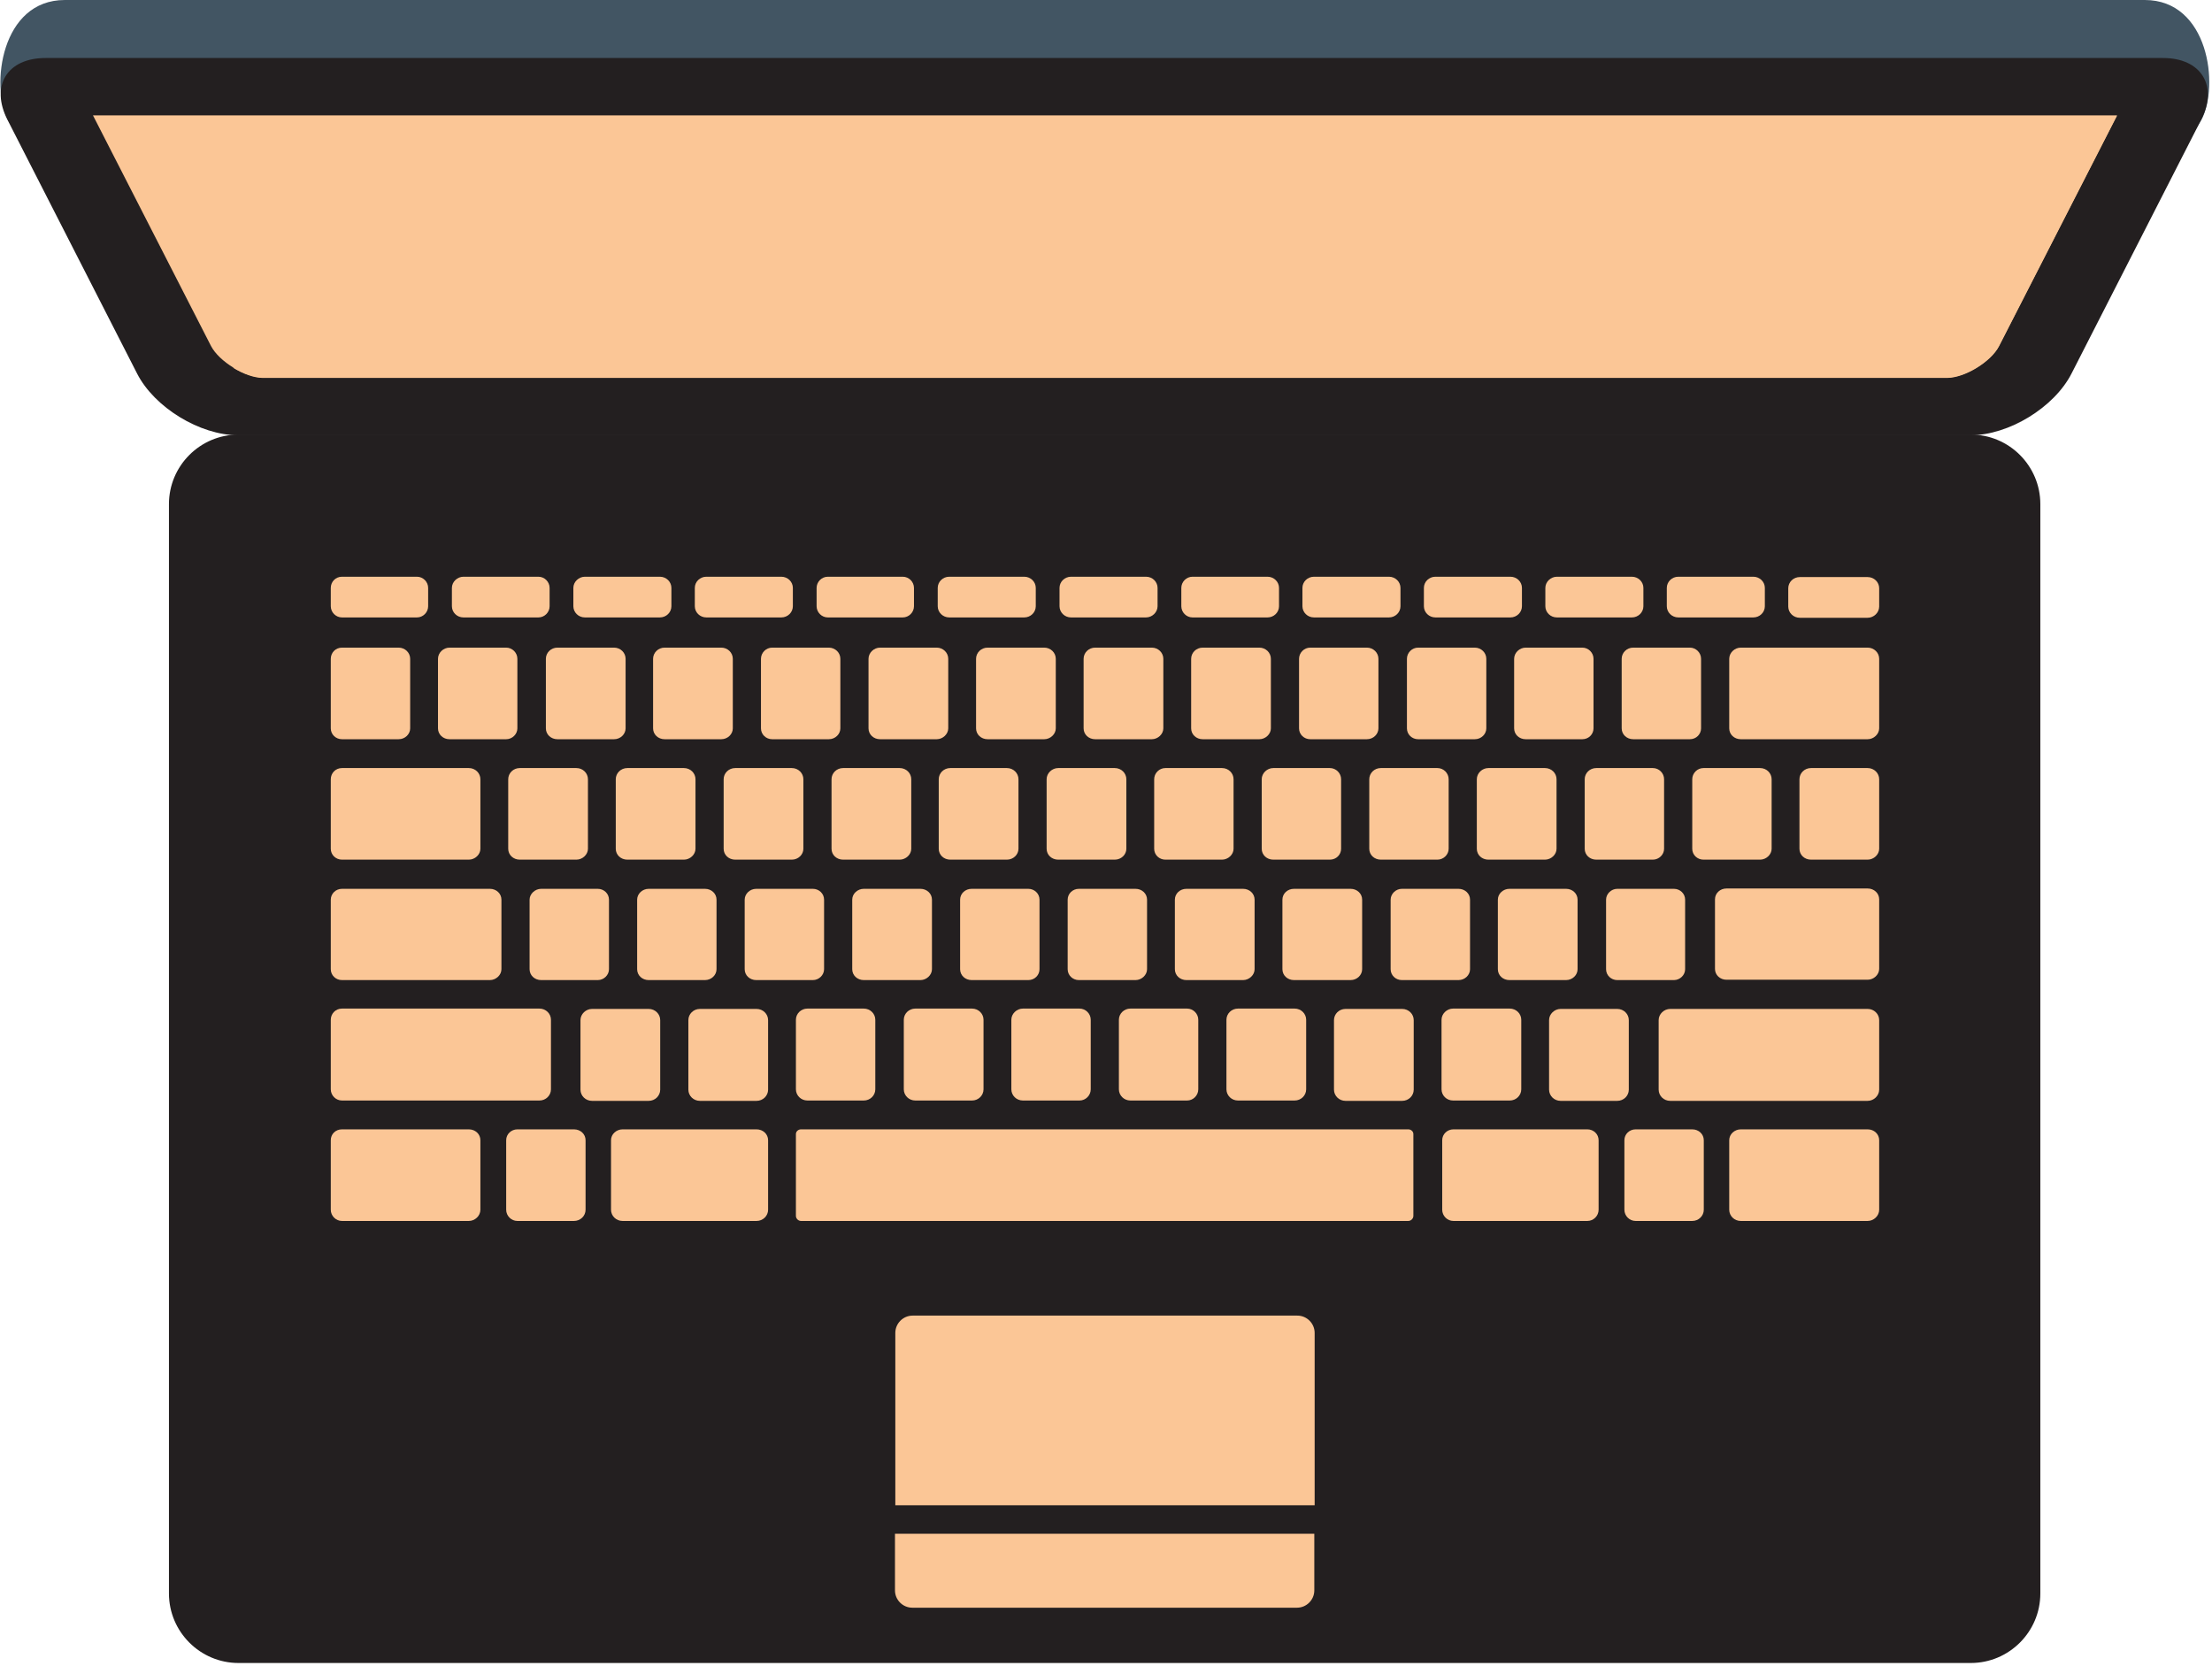 <svg viewBox="0 0 652 491" xmlns="http://www.w3.org/2000/svg"><path d="m581 128.1h-510.7c-11.3 0-20.5 9.2-20.5 20.5v321.1c0 11.3 9.2 20.5 20.5 20.5h510.6c11.3 0 20.5-9.2 20.5-20.5v-321.1c0-11.3-9.2-20.5-20.5-20.5z" fill="#231f20"/><path d="m382.4 387.8h-113.4c-2.8 0-5.1 2.3-5.1 5.1v50.8h123.6v-50.8c0-2.8-2.3-5.1-5.1-5.1z" fill="#fbc696"/><path d="m263.8 468.8c0 2.8 2.3 5.1 5.1 5.1h113.4c2.8 0 5.1-2.3 5.1-5.1v-16.7h-123.6z" fill="#fbc696"/><path d="m552.5 154.2h-453.7c-9.5 0-17.3 7.8-17.3 17.3v187c0 9.5 7.8 17.3 17.3 17.3h453.6c9.5 0 17.3-7.8 17.3-17.3v-187c0-9.5-7.8-17.3-17.3-17.3z" fill="#231f20"/><g fill="#fbc696"><path d="m100.8 182h22.1c1.8 0 3.3-1.5 3.3-3.3v-5.4c0-1.8-1.5-3.3-3.3-3.3h-22.1c-1.9 0-3.3 1.5-3.3 3.3v5.4c0 1.8 1.5 3.3 3.3 3.3z"/><path d="m136.6 182h22.1c1.8 0 3.3-1.5 3.3-3.3v-5.4c0-1.8-1.5-3.3-3.3-3.3h-22.1c-1.8 0-3.4 1.5-3.4 3.3v5.4c0 1.8 1.5 3.3 3.4 3.3z"/><path d="m172.4 182h22.1c1.9 0 3.4-1.5 3.4-3.3v-5.4c0-1.8-1.5-3.3-3.4-3.3h-22.1c-1.8 0-3.4 1.5-3.4 3.3v5.4c0 1.8 1.5 3.3 3.4 3.3z"/><path d="m208.2 182h22.1c1.9 0 3.4-1.5 3.4-3.3v-5.4c0-1.8-1.5-3.3-3.4-3.3h-22.1c-1.9 0-3.4 1.5-3.4 3.3v5.4c0 1.8 1.5 3.3 3.4 3.3z"/><path d="m244 182h22.1c1.8 0 3.3-1.5 3.3-3.3v-5.4c0-1.8-1.5-3.3-3.3-3.3h-22.1c-1.8 0-3.3 1.5-3.3 3.3v5.4c0 1.8 1.5 3.3 3.3 3.3z"/><path d="m279.8 182h22.1c1.9 0 3.4-1.5 3.4-3.3v-5.4c0-1.8-1.5-3.3-3.4-3.3h-22.1c-1.9 0-3.4 1.5-3.4 3.3v5.4c0 1.8 1.5 3.3 3.4 3.3z"/><path d="m315.7 182h22.1c1.8 0 3.4-1.5 3.4-3.3v-5.4c0-1.8-1.5-3.3-3.4-3.3h-22.1c-1.9 0-3.4 1.5-3.4 3.3v5.4c0 1.8 1.5 3.3 3.4 3.3z"/><path d="m351.5 182h22.1c1.9 0 3.4-1.5 3.4-3.3v-5.4c0-1.8-1.5-3.3-3.4-3.3h-22.1c-1.8 0-3.3 1.5-3.3 3.3v5.4c0 1.8 1.5 3.3 3.3 3.3z"/><path d="m387.3 182h22.1c1.9 0 3.4-1.5 3.4-3.3v-5.4c0-1.8-1.5-3.3-3.4-3.3h-22.1c-1.9 0-3.4 1.5-3.4 3.3v5.4c0 1.8 1.5 3.3 3.4 3.3z"/><path d="m423.1 182h22.1c1.9 0 3.4-1.5 3.4-3.3v-5.4c0-1.8-1.5-3.3-3.4-3.3h-22.1c-1.9 0-3.4 1.5-3.4 3.3v5.4c0 1.8 1.5 3.3 3.4 3.3z"/><path d="m458.9 182h22.1c1.9 0 3.4-1.5 3.4-3.3v-5.4c0-1.8-1.5-3.3-3.4-3.3h-22.1c-1.8 0-3.4 1.5-3.4 3.3v5.4c0 1.8 1.5 3.3 3.4 3.3z"/><path d="m494.7 182h22.1c1.9 0 3.4-1.5 3.4-3.3v-5.4c0-1.8-1.5-3.3-3.4-3.3h-22.1c-1.9 0-3.4 1.5-3.4 3.3v5.4c0 1.8 1.5 3.3 3.4 3.3z"/><path d="m550.5 170.1h-20c-1.9 0-3.4 1.5-3.4 3.3v5.4c0 1.8 1.5 3.3 3.4 3.3h20c1.8 0 3.4-1.5 3.4-3.3v-5.4c0-1.8-1.5-3.3-3.4-3.3z"/><path d="m100.8 217.9h16.7c1.9 0 3.4-1.5 3.4-3.2v-20.5c0-1.8-1.5-3.3-3.4-3.3h-16.7c-1.9 0-3.3 1.5-3.3 3.3v20.5c0 1.8 1.5 3.2 3.3 3.2z"/><path d="m132.5 217.9h16.7c1.8 0 3.3-1.5 3.3-3.2v-20.5c0-1.8-1.5-3.3-3.3-3.3h-16.7c-1.8 0-3.4 1.5-3.4 3.3v20.5c0 1.8 1.5 3.2 3.4 3.2z"/><path d="m160.9 194.2v20.5c0 1.8 1.5 3.2 3.4 3.2h16.7c1.9 0 3.4-1.5 3.4-3.2v-20.5c0-1.8-1.5-3.3-3.4-3.3h-16.7c-1.9 0-3.4 1.5-3.4 3.3z"/><path d="m216 214.7v-20.5c0-1.8-1.5-3.3-3.4-3.3h-16.7c-1.9 0-3.4 1.5-3.4 3.3v20.5c0 1.8 1.5 3.2 3.4 3.2h16.7c1.9 0 3.4-1.5 3.4-3.2z"/><path d="m244.3 190.9h-16.7c-1.8 0-3.3 1.5-3.3 3.3v20.5c0 1.8 1.5 3.2 3.3 3.2h16.7c1.9 0 3.4-1.5 3.4-3.2v-20.5c0-1.8-1.5-3.3-3.4-3.3z"/><path d="m256 194.2v20.5c0 1.8 1.5 3.2 3.4 3.2h16.7c1.8 0 3.4-1.5 3.4-3.2v-20.5c0-1.8-1.5-3.3-3.4-3.3h-16.7c-1.8 0-3.4 1.5-3.4 3.3z"/><path d="m287.7 194.2v20.5c0 1.8 1.5 3.2 3.4 3.2h16.7c1.8 0 3.4-1.5 3.4-3.2v-20.5c0-1.8-1.5-3.3-3.4-3.3h-16.7c-1.9 0-3.4 1.5-3.4 3.3z"/><path d="m322.8 190.9c-1.9 0-3.4 1.5-3.4 3.3v20.5c0 1.8 1.5 3.2 3.4 3.2h16.7c1.8 0 3.4-1.5 3.4-3.2v-20.5c0-1.8-1.5-3.3-3.4-3.3z"/><path d="m371.2 190.9h-16.7c-1.9 0-3.4 1.5-3.4 3.3v20.5c0 1.8 1.5 3.2 3.4 3.2h16.7c1.8 0 3.4-1.5 3.4-3.2v-20.5c0-1.8-1.5-3.3-3.4-3.3z"/><path d="m386.2 217.9h16.7c1.9 0 3.4-1.5 3.4-3.2v-20.5c0-1.8-1.5-3.3-3.4-3.3h-16.7c-1.8 0-3.3 1.5-3.3 3.3v20.5c0 1.8 1.5 3.2 3.3 3.2z"/><path d="m418 217.9h16.7c1.9 0 3.4-1.5 3.4-3.2v-20.5c0-1.8-1.5-3.3-3.4-3.3h-16.7c-1.8 0-3.3 1.5-3.3 3.3v20.5c0 1.8 1.5 3.2 3.3 3.2z"/><path d="m446.3 194.2v20.5c0 1.8 1.5 3.2 3.4 3.2h16.7c1.9 0 3.3-1.5 3.3-3.2v-20.5c0-1.8-1.5-3.3-3.3-3.3h-16.7c-1.8 0-3.4 1.5-3.4 3.3z"/><path d="m501.4 214.7v-20.5c0-1.8-1.5-3.3-3.3-3.3h-16.7c-1.9 0-3.4 1.5-3.4 3.3v20.5c0 1.8 1.5 3.2 3.4 3.2h16.7c1.9 0 3.3-1.5 3.3-3.2z"/><path d="m550.5 190.9h-37.4c-1.8 0-3.4 1.5-3.4 3.3v20.5c0 1.8 1.5 3.2 3.4 3.2h37.4c1.8 0 3.4-1.5 3.4-3.2v-20.5c0-1.8-1.5-3.3-3.4-3.3z"/><path d="m138.2 332.9h-37.4c-1.9 0-3.3 1.4-3.3 3.2v20.5c0 1.8 1.5 3.3 3.3 3.3h37.4c1.8 0 3.4-1.5 3.4-3.3v-20.5c0-1.8-1.5-3.2-3.4-3.2z"/><path d="m223 332.9h-39.5c-1.8 0-3.4 1.4-3.4 3.2v20.5c0 1.8 1.5 3.3 3.4 3.3h39.5c1.9 0 3.4-1.5 3.4-3.3v-20.5c0-1.8-1.5-3.2-3.4-3.2z"/><path d="m169.2 332.9h-16.7c-1.8 0-3.3 1.4-3.3 3.2v20.5c0 1.8 1.5 3.3 3.3 3.3h16.7c1.9 0 3.4-1.5 3.4-3.3v-20.5c0-1.8-1.5-3.2-3.4-3.2z"/><path d="m467.9 332.9h-39.5c-1.8 0-3.3 1.4-3.3 3.2v20.5c0 1.8 1.5 3.3 3.3 3.3h39.5c1.8 0 3.3-1.5 3.3-3.3v-20.5c0-1.8-1.5-3.2-3.3-3.2z"/><path d="m550.5 332.9h-37.4c-1.8 0-3.4 1.4-3.4 3.2v20.5c0 1.8 1.5 3.3 3.4 3.3h37.4c1.8 0 3.4-1.5 3.4-3.3v-20.5c0-1.8-1.5-3.2-3.4-3.2z"/><path d="m498.8 332.9h-16.7c-1.8 0-3.3 1.4-3.3 3.2v20.5c0 1.8 1.5 3.3 3.3 3.3h16.7c1.9 0 3.4-1.5 3.4-3.3v-20.5c0-1.8-1.5-3.2-3.4-3.2z"/><path d="m415.1 332.9h-179c-.8 0-1.5.6-1.5 1.4v24.1c0 .8.7 1.5 1.5 1.5h179c.8 0 1.5-.7 1.5-1.5v-24.1c0-.8-.7-1.4-1.5-1.4z"/><path d="m550.5 226.4h-16.7c-1.9 0-3.4 1.5-3.4 3.3v20.5c0 1.8 1.5 3.2 3.4 3.2h16.7c1.8 0 3.4-1.5 3.4-3.2v-20.5c0-1.8-1.5-3.3-3.4-3.3z"/><path d="m502.1 253.4h16.7c1.8 0 3.4-1.5 3.4-3.2v-20.5c0-1.8-1.5-3.3-3.4-3.3h-16.7c-1.8 0-3.3 1.5-3.3 3.3v20.5c0 1.8 1.5 3.2 3.3 3.2z"/><path d="m490.5 250.2v-20.5c0-1.8-1.5-3.3-3.3-3.3h-16.7c-1.9 0-3.4 1.5-3.4 3.3v20.5c0 1.8 1.5 3.2 3.4 3.2h16.7c1.8 0 3.3-1.5 3.3-3.2z"/><path d="m455.4 253.4c1.8 0 3.4-1.5 3.4-3.2v-20.5c0-1.8-1.5-3.3-3.4-3.3h-16.7c-1.8 0-3.4 1.5-3.4 3.3v20.5c0 1.8 1.5 3.2 3.4 3.2z"/><path d="m427 250.2v-20.5c0-1.8-1.5-3.3-3.3-3.3h-16.7c-1.9 0-3.4 1.5-3.4 3.3v20.5c0 1.8 1.5 3.2 3.4 3.2h16.7c1.8 0 3.3-1.5 3.3-3.2z"/><path d="m371.9 229.7v20.5c0 1.8 1.5 3.2 3.4 3.2h16.7c1.9 0 3.3-1.5 3.3-3.2v-20.5c0-1.8-1.5-3.3-3.3-3.3h-16.7c-1.8 0-3.4 1.5-3.4 3.3z"/><path d="m340.2 229.7v20.5c0 1.8 1.5 3.2 3.3 3.2h16.7c1.8 0 3.4-1.5 3.4-3.2v-20.5c0-1.8-1.5-3.3-3.4-3.3h-16.7c-1.8 0-3.3 1.5-3.3 3.3z"/><path d="m308.5 229.7v20.5c0 1.8 1.5 3.2 3.4 3.2h16.7c1.9 0 3.4-1.5 3.4-3.2v-20.5c0-1.8-1.5-3.3-3.4-3.3h-16.7c-1.8 0-3.4 1.5-3.4 3.3z"/><path d="m296.8 253.4c1.9 0 3.4-1.5 3.4-3.2v-20.5c0-1.8-1.5-3.3-3.4-3.3h-16.7c-1.9 0-3.4 1.5-3.4 3.3v20.5c0 1.8 1.5 3.2 3.4 3.2z"/><path d="m245.1 229.7v20.5c0 1.8 1.5 3.2 3.4 3.2h16.7c1.8 0 3.4-1.5 3.4-3.2v-20.5c0-1.8-1.5-3.3-3.4-3.3h-16.7c-1.9 0-3.4 1.5-3.4 3.3z"/><path d="m216.7 253.4h16.7c1.9 0 3.4-1.5 3.4-3.2v-20.5c0-1.8-1.5-3.3-3.4-3.3h-16.7c-1.9 0-3.4 1.5-3.4 3.3v20.5c0 1.8 1.5 3.2 3.4 3.2z"/><path d="m205 250.2v-20.5c0-1.8-1.5-3.3-3.4-3.3h-16.7c-1.9 0-3.4 1.5-3.4 3.3v20.5c0 1.8 1.5 3.2 3.4 3.2h16.7c1.8 0 3.4-1.5 3.4-3.2z"/><path d="m173.3 250.2v-20.5c0-1.8-1.5-3.3-3.4-3.3h-16.7c-1.9 0-3.4 1.5-3.4 3.3v20.5c0 1.8 1.5 3.2 3.4 3.2h16.7c1.8 0 3.4-1.5 3.4-3.2z"/><path d="m100.8 253.4h37.4c1.8 0 3.4-1.5 3.4-3.2v-20.5c0-1.8-1.5-3.3-3.4-3.3h-37.4c-1.9 0-3.3 1.5-3.3 3.3v20.5c0 1.8 1.5 3.2 3.3 3.2z"/><path d="m476.7 288.9h16.7c1.8 0 3.3-1.5 3.3-3.2v-20.5c0-1.8-1.5-3.2-3.3-3.2h-16.7c-1.8 0-3.3 1.5-3.3 3.2v20.5c0 1.8 1.5 3.2 3.3 3.2z"/><path d="m465 285.7v-20.5c0-1.8-1.5-3.2-3.4-3.2h-16.7c-1.8 0-3.4 1.4-3.4 3.2v20.5c0 1.8 1.5 3.2 3.4 3.2h16.7c1.9 0 3.4-1.5 3.4-3.2z"/><path d="m413.2 288.9h16.7c1.9 0 3.4-1.5 3.4-3.2v-20.5c0-1.8-1.5-3.2-3.4-3.2h-16.7c-1.8 0-3.3 1.5-3.3 3.2v20.5c0 1.8 1.5 3.2 3.3 3.2z"/><path d="m401.5 285.7v-20.5c0-1.8-1.5-3.2-3.4-3.2h-16.7c-1.9 0-3.4 1.4-3.4 3.2v20.5c0 1.8 1.5 3.2 3.4 3.2h16.7c1.9 0 3.4-1.5 3.4-3.2z"/><path d="m369.8 285.7v-20.5c0-1.8-1.5-3.2-3.4-3.2h-16.7c-1.9 0-3.4 1.4-3.4 3.2v20.5c0 1.8 1.5 3.2 3.4 3.2h16.7c1.8 0 3.4-1.5 3.4-3.2z"/><path d="m338.1 285.7v-20.5c0-1.8-1.5-3.2-3.4-3.2h-16.7c-1.8 0-3.3 1.4-3.3 3.2v20.5c0 1.8 1.5 3.2 3.3 3.2h16.7c1.8 0 3.4-1.5 3.4-3.2z"/><path d="m306.4 285.7v-20.5c0-1.8-1.5-3.2-3.3-3.2h-16.7c-1.9 0-3.4 1.4-3.4 3.2v20.5c0 1.8 1.5 3.2 3.4 3.2h16.7c1.9 0 3.3-1.5 3.3-3.2z"/><path d="m274.7 285.7v-20.5c0-1.8-1.5-3.2-3.4-3.2h-16.7c-1.8 0-3.4 1.4-3.4 3.2v20.5c0 1.8 1.5 3.2 3.4 3.2h16.7c1.8 0 3.4-1.5 3.4-3.2z"/><path d="m222.9 288.9h16.7c1.8 0 3.3-1.5 3.3-3.2v-20.5c0-1.8-1.5-3.2-3.3-3.2h-16.7c-1.9 0-3.4 1.5-3.4 3.2v20.5c0 1.8 1.5 3.2 3.4 3.2z"/><path d="m191.2 288.9h16.6c1.9 0 3.4-1.5 3.4-3.2v-20.5c0-1.8-1.5-3.2-3.4-3.2h-16.6c-1.9 0-3.4 1.5-3.4 3.2v20.5c0 1.8 1.5 3.2 3.4 3.2z"/><path d="m159.5 288.9h16.7c1.8 0 3.3-1.5 3.3-3.2v-20.5c0-1.8-1.5-3.2-3.3-3.2h-16.7c-1.8 0-3.4 1.5-3.4 3.2v20.5c0 1.8 1.5 3.2 3.4 3.2z"/><path d="m100.8 288.9h43.6c1.8 0 3.4-1.5 3.4-3.2v-20.5c0-1.8-1.5-3.2-3.4-3.2h-43.6c-1.9 0-3.3 1.5-3.3 3.2v20.5c0 1.8 1.5 3.2 3.3 3.2z"/><path d="m550.5 261.9h-41.6c-1.9 0-3.4 1.4-3.4 3.2v20.5c0 1.8 1.5 3.2 3.4 3.2h41.6c1.8 0 3.4-1.5 3.4-3.2v-20.5c0-1.8-1.5-3.2-3.4-3.2z"/><path d="m480.1 321.2v-20.5c0-1.8-1.5-3.3-3.4-3.3h-16.7c-1.8 0-3.4 1.5-3.4 3.3v20.5c0 1.8 1.5 3.3 3.4 3.3h16.7c1.9 0 3.4-1.5 3.4-3.3z"/><path d="m428.3 324.4h16.7c1.9 0 3.4-1.5 3.4-3.3v-20.5c0-1.8-1.5-3.3-3.4-3.3h-16.7c-1.8 0-3.4 1.5-3.4 3.3v20.5c0 1.8 1.5 3.3 3.4 3.3z"/><path d="m413.3 297.4h-16.7c-1.9 0-3.4 1.5-3.4 3.3v20.5c0 1.8 1.5 3.3 3.4 3.3h16.7c1.9 0 3.4-1.5 3.4-3.3v-20.5c0-1.8-1.5-3.3-3.4-3.3z"/><path d="m364.9 324.4h16.7c1.9 0 3.4-1.5 3.4-3.3v-20.5c0-1.8-1.5-3.3-3.4-3.3h-16.7c-1.9 0-3.4 1.5-3.4 3.3v20.5c0 1.8 1.5 3.3 3.4 3.3z"/><path d="m333.2 324.4h16.7c1.8 0 3.3-1.5 3.3-3.3v-20.5c0-1.8-1.5-3.3-3.3-3.3h-16.7c-1.9 0-3.4 1.5-3.4 3.3v20.5c0 1.8 1.5 3.3 3.4 3.3z"/><path d="m301.5 324.4h16.7c1.8 0 3.3-1.5 3.3-3.3v-20.5c0-1.8-1.5-3.3-3.3-3.3h-16.7c-1.8 0-3.4 1.5-3.4 3.3v20.5c0 1.8 1.5 3.3 3.4 3.3z"/><path d="m269.8 324.4h16.7c1.9 0 3.4-1.5 3.4-3.3v-20.5c0-1.8-1.5-3.3-3.4-3.3h-16.7c-1.9 0-3.4 1.5-3.4 3.3v20.5c0 1.8 1.5 3.3 3.4 3.3z"/><path d="m238 324.4h16.6c1.9 0 3.4-1.5 3.4-3.3v-20.5c0-1.8-1.5-3.3-3.4-3.3h-16.6c-1.9 0-3.4 1.5-3.4 3.3v20.5c0 1.8 1.5 3.3 3.4 3.3z"/><path d="m223 297.4h-16.7c-1.9 0-3.4 1.5-3.4 3.3v20.5c0 1.8 1.5 3.3 3.4 3.3h16.7c1.9 0 3.4-1.5 3.4-3.3v-20.5c0-1.8-1.5-3.3-3.4-3.3z"/><path d="m194.6 321.2v-20.5c0-1.8-1.5-3.3-3.4-3.3h-16.7c-1.8 0-3.4 1.5-3.4 3.3v20.5c0 1.8 1.5 3.3 3.4 3.3h16.7c1.9 0 3.4-1.5 3.4-3.3z"/><path d="m100.8 324.4h58.2c1.9 0 3.4-1.5 3.4-3.3v-20.5c0-1.8-1.5-3.3-3.4-3.3h-58.2c-1.9 0-3.3 1.5-3.3 3.3v20.5c0 1.8 1.5 3.3 3.3 3.3z"/><path d="m550.5 297.4h-58.2c-1.8 0-3.4 1.5-3.4 3.3v20.5c0 1.8 1.5 3.3 3.4 3.3h58.2c1.8 0 3.4-1.5 3.4-3.3v-20.5c0-1.8-1.5-3.3-3.4-3.3z"/></g><path d="m632.2 0h-613.1c-18.8 0-21.9 25.3-16.8 35.3l38.2 63.4c5.1 10 18.5 18.2 29.8 18.2h510.6c11.3 0 24.7-8.2 29.8-18.2l38.2-63.4c5.3-10 2.1-35.3-16.7-35.3z" fill="#425563"/><path d="m637.9 17.1h-624.5c-11.3 0-16.3 8.2-11.2 18.2l38.2 74.8c5.1 10 18.5 18.2 29.8 18.2h510.6c11.3 0 24.7-8.2 29.8-18.2l38.2-74.8c5.1-10 0-18.2-11.2-18.2h.3z" fill="#231f20"/><path d="m623.9 34h-596.5l34.8 68c2.4 4.6 10.1 9.3 15.3 9.3h496.4c5.2 0 12.9-4.7 15.3-9.3l34.8-68z" fill="#fbc696"/><path d="m77.5 111.4h496.4c5.2 0 12.9-4.7 15.3-9.3l34.8-68-555.3 74.3c2.9 1.8 6.2 3 8.8 3z" fill="#fbc696"/></svg>